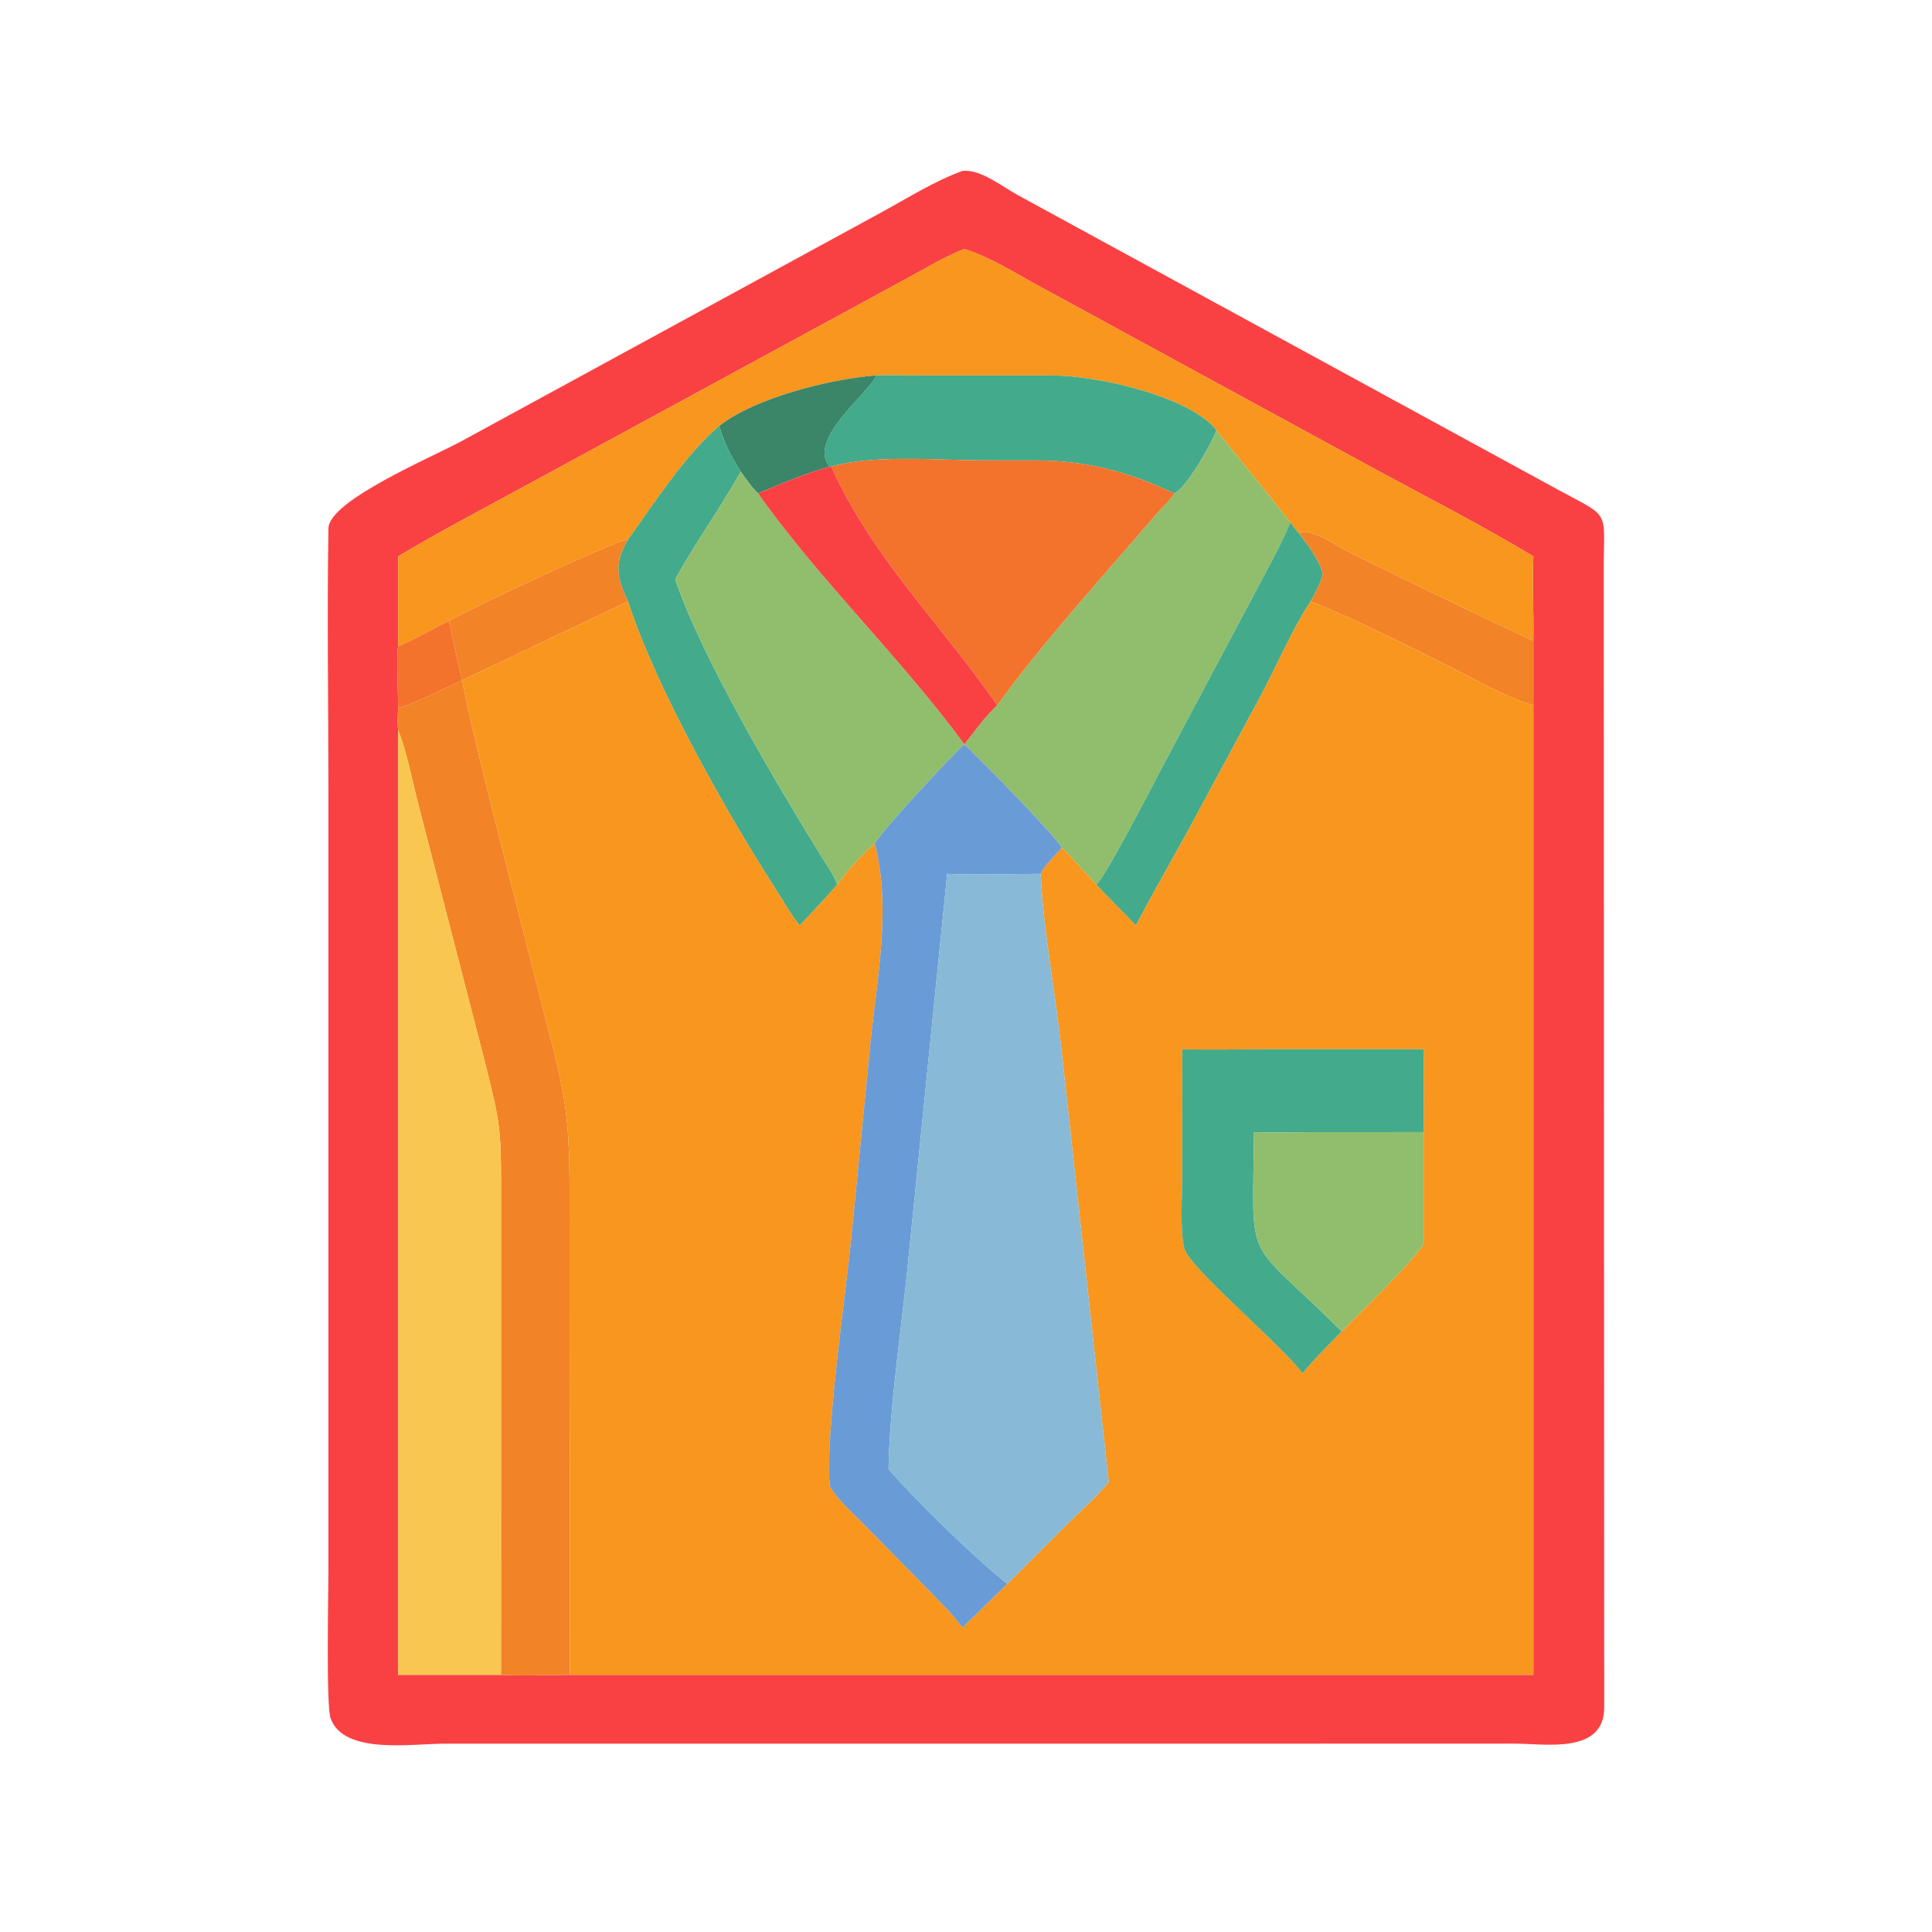<?xml version="1.0" encoding="utf-8" ?><svg xmlns="http://www.w3.org/2000/svg" xmlns:xlink="http://www.w3.org/1999/xlink" width="1024" height="1024" viewBox="0 0 1024 1024"><path fill="#F94144" transform="scale(2 2)" d="M257.546 462.093L117.692 462.098C109.044 462.1 91.123 465.063 87.614 455.388C86.391 452.014 87.034 422.456 87.035 416.144L87.032 209.793C87.032 186.55 86.656 163.237 87.039 140C87.16 132.626 114.997 120.914 122.122 117.011L234.026 56.035C240.844 52.291 247.751 47.958 255.064 45.289C259.903 44.796 265.551 49.428 269.624 51.645L412.47 129.547C427.041 137.452 425.017 134.733 425.014 150.679L425.137 452.374C425.212 464.933 409.647 462.093 401.599 462.089L257.546 462.093ZM406.358 169.802C406.511 162.371 406.011 154.857 406.358 147.445C392.85 139.299 378.837 132.122 364.971 124.631L274.769 75.497C268.633 72.164 262.237 68.034 255.562 65.998C250.048 68.109 243.746 72 238.417 74.827L139.11 128.805C127.877 134.94 116.489 140.846 105.518 147.445L105.518 171.292C104.995 173.345 105.524 184.444 105.518 187.614C105.404 189.585 105.251 191.5 105.518 193.468L105.518 443.857L132.775 443.857C138.78 444.184 144.989 443.875 151.015 443.857L406.358 443.857L406.358 186.912L406.358 169.802Z"/><path fill="#F8961E" transform="scale(2 2)" d="M231.826 99.504C219.608 100.54 200.122 105.44 190.614 112.859C181.516 120.623 173.472 133.229 166.421 142.993C164.903 142.485 125.743 160.652 118.987 164.575C114.457 166.658 110.113 169.423 105.518 171.292L105.518 147.445C116.489 140.846 127.877 134.94 139.11 128.805L238.417 74.827C243.746 72 250.048 68.109 255.562 65.998C262.237 68.034 268.633 72.164 274.769 75.497L364.971 124.631C378.837 132.122 392.85 139.299 406.358 147.445C406.011 154.857 406.511 162.371 406.358 169.802C390.556 162.58 374.553 154.605 358.822 147.023C355.39 145.368 346.814 139.33 344.291 141.363C343.452 140.578 342.663 139.353 341.937 138.444C335.524 130.216 328.87 122.209 322.378 114.049C315.74 105.281 291.164 99.515 278.884 99.505L243.765 99.5C239.795 99.494 235.791 99.347 231.826 99.504Z"/><path fill="#43AA8B" transform="scale(2 2)" d="M231.826 99.504C235.791 99.347 239.795 99.494 243.765 99.5L278.884 99.505C291.164 99.515 315.74 105.281 322.378 114.049C321.061 117.64 314.426 129.267 311.227 130.759C298.844 124.912 287.72 122.033 274.275 122.018L260.658 122.012C248.924 122.013 231.431 120.402 220.279 123.668L219.893 123.668L219.71 123.436C214.098 116.452 229.995 104.284 232.085 99.816L231.826 99.504Z"/><path fill="#3B8569" transform="scale(2 2)" d="M190.614 112.859C200.122 105.44 219.608 100.54 231.826 99.504L232.085 99.816C229.995 104.284 214.098 116.452 219.71 123.436L219.893 123.668C213.371 125.494 207.131 128.143 200.895 130.759C199.144 129.107 197.742 126.933 196.314 124.998C193.928 121.277 191.733 117.155 190.614 112.859Z"/><path fill="#43AA8B" transform="scale(2 2)" d="M166.421 142.993C173.472 133.229 181.516 120.623 190.614 112.859C191.733 117.155 193.928 121.277 196.314 124.998C190.894 134.724 184.261 143.773 178.939 153.554C186.078 174.551 205.867 207.816 217.373 226.464C218.937 228.998 220.842 231.637 221.904 234.419C218.671 238.128 215.313 241.721 211.91 245.273C209.577 242.36 207.624 238.852 205.599 235.703C192.806 215.818 173.846 182.42 166.421 159.388C163.434 153.2 162.66 149.276 166.421 142.993Z"/><path fill="#90BE6D" transform="scale(2 2)" d="M322.378 114.049C328.87 122.209 335.524 130.216 341.937 138.444C340.016 143.215 337.567 147.698 335.17 152.24L308.122 203.107C306.443 206.283 292.547 233.31 290.521 234.419C287.377 231.245 284.662 227.737 281.394 224.652C278.776 220.413 259.562 201.089 255.562 197.253C252.424 200.021 234.226 219.504 231.826 223.558C228.083 226.825 224.827 230.403 221.904 234.419C220.842 231.637 218.937 228.998 217.373 226.464C205.867 207.816 186.078 174.551 178.939 153.554C184.261 143.773 190.894 134.724 196.314 124.998C197.742 126.933 199.144 129.107 200.895 130.759C216.847 153.373 238.683 174.246 255.562 197.253C258.304 193.792 261.015 189.92 264.262 186.912C275.967 170.653 293.224 151.653 306.437 136.231C307.917 134.503 310.045 132.639 311.227 130.759C314.426 129.267 321.061 117.64 322.378 114.049Z"/><path fill="#F3722C" transform="scale(2 2)" d="M220.279 123.668C231.431 120.402 248.924 122.013 260.658 122.012L274.275 122.018C287.72 122.033 298.844 124.912 311.227 130.759C310.045 132.639 307.917 134.503 306.437 136.231C293.224 151.653 275.967 170.653 264.262 186.912C249.55 165.467 231.508 148.353 220.279 123.668Z"/><path fill="#F94144" transform="scale(2 2)" d="M219.893 123.668L220.279 123.668C231.508 148.353 249.55 165.467 264.262 186.912C261.015 189.92 258.304 193.792 255.562 197.253C238.683 174.246 216.847 153.373 200.895 130.759C207.131 128.143 213.371 125.494 219.893 123.668Z"/><path fill="#43AA8B" transform="scale(2 2)" d="M290.521 234.419C292.547 233.31 306.443 206.283 308.122 203.107L335.17 152.24C337.567 147.698 340.016 143.215 341.937 138.444C342.663 139.353 343.452 140.578 344.291 141.363C346.77 144.753 349.547 148.063 350.582 152.208C349.914 154.775 348.585 157.058 347.349 159.388C342.635 166.33 337.832 177.575 333.61 185.329L314.799 220.199C310.223 228.564 305.413 236.795 301.049 245.273C297.555 241.637 293.917 238.149 290.521 234.419Z"/><path fill="#F38327" transform="scale(2 2)" d="M344.291 141.363C346.814 139.33 355.39 145.368 358.822 147.023C374.553 154.605 390.556 162.58 406.358 169.802L406.358 186.912C399.377 184.882 391.871 180.526 385.311 177.251C373.531 171.371 359.459 164.166 347.349 159.388C348.585 157.058 349.914 154.775 350.582 152.208C349.547 148.063 346.77 144.753 344.291 141.363Z"/><path fill="#F38327" transform="scale(2 2)" d="M118.987 164.575C125.743 160.652 164.903 142.485 166.421 142.993C162.66 149.276 163.434 153.2 166.421 159.388L122.461 180.281C125.045 193.108 128.299 205.748 131.464 218.438L145.008 271.687C149.705 289.469 150.888 296.145 150.931 314.375L151.015 443.857C144.989 443.875 138.78 444.184 132.775 443.857L132.782 314.62C132.815 298.546 132.325 296.773 128.448 281.24L110.426 211.455C108.984 205.564 107.723 199.13 105.518 193.468C105.251 191.5 105.404 189.585 105.518 187.614C107.97 187.342 119.426 181.646 122.461 180.281C121.196 175.068 120.099 169.823 118.987 164.575Z"/><path fill="#F8961E" transform="scale(2 2)" d="M301.049 245.273C305.413 236.795 310.223 228.564 314.799 220.199L333.61 185.329C337.832 177.575 342.635 166.33 347.349 159.388C359.459 164.166 373.531 171.371 385.311 177.251C391.871 180.526 399.377 184.882 406.358 186.912L406.358 443.857L151.015 443.857L150.931 314.375C150.888 296.145 149.705 289.469 145.008 271.687L131.464 218.438C128.299 205.748 125.045 193.108 122.461 180.281L166.421 159.388C173.846 182.42 192.806 215.818 205.599 235.703C207.624 238.852 209.577 242.36 211.91 245.273C215.313 241.721 218.671 238.128 221.904 234.419C224.827 230.403 228.083 226.825 231.826 223.558C236.282 240.675 232.405 259.026 230.653 276.619L225.565 328.431C224.08 343.346 218.655 380.262 219.893 393.745C221.836 397.354 225.404 400.361 228.243 403.281L245.901 421.212C249.037 424.46 252.402 427.679 255.064 431.334L266.966 419.72L283.471 403.279C286.944 399.856 290.717 396.504 293.823 392.751L281.227 277.485C279.602 262.727 276.429 246.143 275.796 231.589C276.908 229.112 279.643 226.755 281.394 224.652C284.662 227.737 287.377 231.245 290.521 234.419C293.917 238.149 297.555 241.637 301.049 245.273ZM377.281 300.022C377.377 292.705 377.281 285.381 377.281 278.063L335.123 278.069C327.865 278.073 320.568 278.24 313.313 278.063L313.299 311.734C313.299 316.748 312.671 326.304 313.875 330.889C315.198 335.933 338.706 355.599 345.195 363.905C348.425 360.03 352.047 356.441 355.557 352.822C361.057 347.203 372.932 335.897 377.281 329.747L377.281 300.022Z"/><path fill="#F3722C" transform="scale(2 2)" d="M105.518 171.292C110.113 169.423 114.457 166.658 118.987 164.575C120.099 169.823 121.196 175.068 122.461 180.281C119.426 181.646 107.97 187.342 105.518 187.614C105.524 184.444 104.995 173.345 105.518 171.292Z"/><path fill="#F9C74F" transform="scale(2 2)" d="M105.518 193.468C107.723 199.13 108.984 205.564 110.426 211.455L128.448 281.24C132.325 296.773 132.815 298.546 132.782 314.62L132.775 443.857L105.518 443.857L105.518 193.468Z"/><path fill="#699BD6" transform="scale(2 2)" d="M231.826 223.558C234.226 219.504 252.424 200.021 255.562 197.253C259.562 201.089 278.776 220.413 281.394 224.652C279.643 226.755 276.908 229.112 275.796 231.589C267.585 231.599 259.204 231.964 251.014 231.589L240.575 335.241C238.92 351.893 235.742 372.815 235.47 389.318C242.916 397.919 257.852 412.485 266.966 419.72L255.064 431.334C252.402 427.679 249.037 424.46 245.901 421.212L228.243 403.281C225.404 400.361 221.836 397.354 219.893 393.745C218.655 380.262 224.08 343.346 225.565 328.431L230.653 276.619C232.405 259.026 236.282 240.675 231.826 223.558Z"/><path fill="#88B9D6" transform="scale(2 2)" d="M251.014 231.589C259.204 231.964 267.585 231.599 275.796 231.589C276.429 246.143 279.602 262.727 281.227 277.485L293.823 392.751C290.717 396.504 286.944 399.856 283.471 403.279L266.966 419.72C257.852 412.485 242.916 397.919 235.47 389.318C235.742 372.815 238.92 351.893 240.575 335.241L251.014 231.589Z"/><path fill="#43AA8B" transform="scale(2 2)" d="M377.281 300.022L347.357 300.032C342.361 300.034 337.313 300.205 332.325 300.022C331.989 336.804 329.427 326.784 355.557 352.822C352.047 356.441 348.425 360.03 345.195 363.905C338.706 355.599 315.198 335.933 313.875 330.889C312.671 326.304 313.299 316.748 313.299 311.734L313.313 278.063C320.568 278.24 327.865 278.073 335.123 278.069L377.281 278.063C377.281 285.381 377.377 292.705 377.281 300.022Z"/><path fill="#90BE6D" transform="scale(2 2)" d="M332.325 300.022C337.313 300.205 342.361 300.034 347.357 300.032L377.281 300.022L377.281 329.747C372.932 335.897 361.057 347.203 355.557 352.822C329.427 326.784 331.989 336.804 332.325 300.022Z"/></svg>